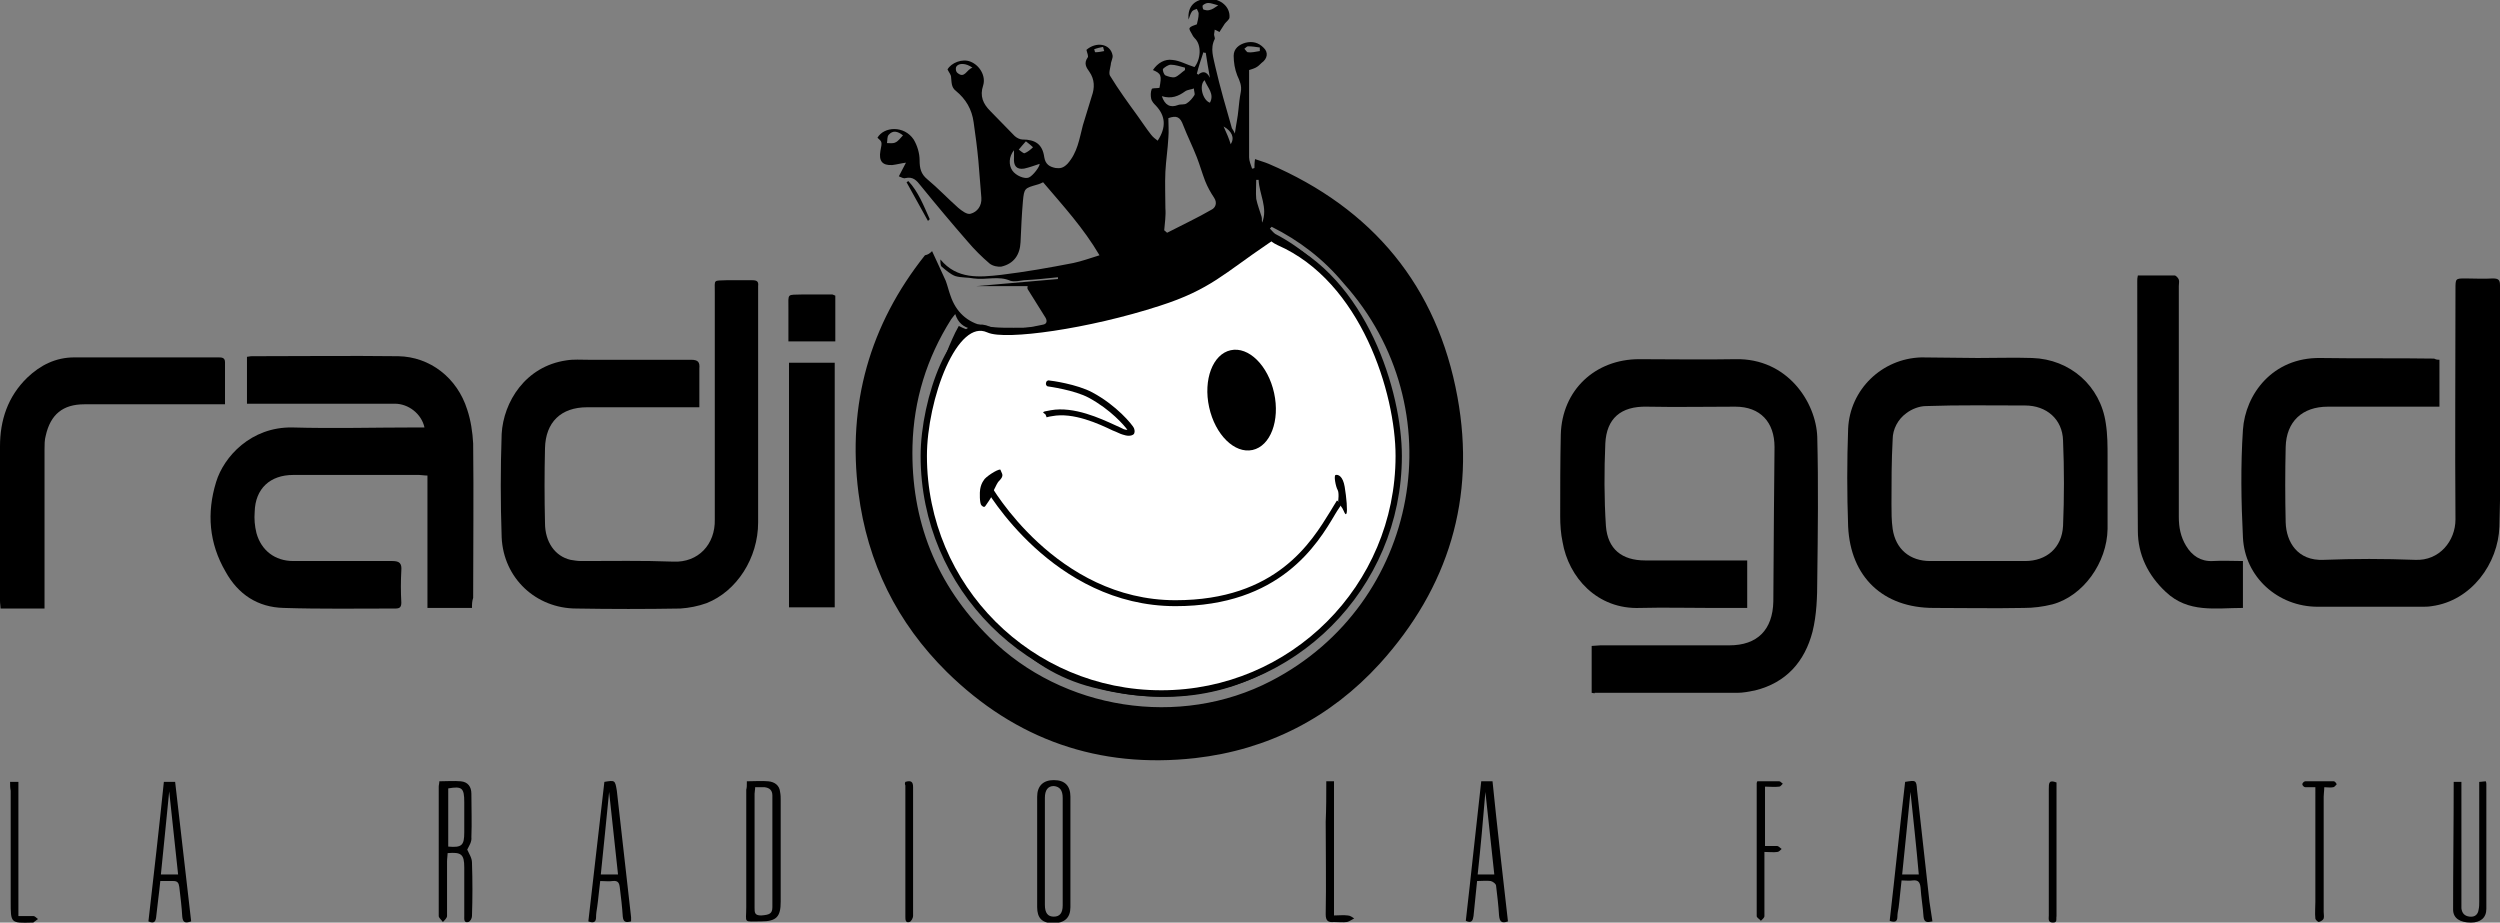 <svg xmlns="http://www.w3.org/2000/svg" xmlns:xlink="http://www.w3.org/1999/xlink" id="Livello_1" x="0px" y="0px" viewBox="0 0 421.1 155.4" style="enable-background:new 0 0 421.1 155.4;" xml:space="preserve"><rect x="0" y="0" width="421.1" height="155.4" fill="#808080" stroke="none"/><style type="text/css">	.st0{fill:#FFFFFF;stroke:#000000;stroke-width:1.063;stroke-miterlimit:10;}</style><g>	<path d="M157,42.3c0.8,1.8,1.6,3.4,2.3,5c0.3,0.8,0.5,1.7,0.8,2.5c0.9,2.7,2.8,4.5,5.6,5.1c2.2,0.4,4.5,0.3,6.7,0.3  c1.1,0,2.1-0.3,3.2-0.5c0.8-0.1,0.8-0.7,0.5-1.2c-1-1.6-2-3.2-3-4.8c-0.1-0.2,0-0.4,0-0.5c-2.9,0-5.8,0-8.7,0c0,0,0,0,0,0  c4.6-0.4,9.2-0.8,13.8-1.2c0-0.1,0-0.2,0-0.3c-1.9,0.2-3.8,0.4-5.7,0.5c-0.8,0.1-1.6,0.3-2.3,0.1c-2-0.9-4.1-0.1-6.2-0.4  c-1-0.2-2.1-0.1-3.1-0.4c-0.8-0.3-1.6-1-2.3-1.6c-0.2-0.2-0.2-0.7-0.2-1.2c2.8,3.4,6.6,3,10.2,2.6c4.1-0.5,8.1-1.2,12.2-2  c1.4-0.3,2.8-0.8,4.4-1.3c-2.7-4.6-6.1-8.3-9.5-12.3c-0.2,0.1-0.6,0.3-1,0.4c-2.1,0.6-2.2,0.6-2.4,2.8c-0.2,2.3-0.3,4.6-0.4,6.9  c-0.1,2.1-1.1,3.6-3.2,4.1c-0.6,0.1-1.5-0.1-2-0.5c-1.3-1.1-2.6-2.4-3.7-3.7c-2.7-3.1-5.3-6.2-7.9-9.4c-0.7-0.9-1.3-1.6-2.6-1.3  c-0.3,0.1-0.6-0.1-1.1-0.3c0.4-0.8,0.8-1.5,1.2-2.3c-0.8,0.1-1.5,0.3-2.3,0.4c-1.7,0.1-2.3-0.7-2-2.4c0.3-1.5,0.3-1.5-0.5-2.2  c1.1-1.9,4.5-2.1,6.1,0.3c0.6,1,1,2.3,1,3.5c0,1.3,0.2,2.3,1.3,3.2c1.8,1.5,3.4,3.2,5.2,4.8c0.6,0.5,1.5,1.2,2.1,1  c1.1-0.3,1.9-1.3,1.8-2.7c-0.2-2.1-0.3-4.1-0.5-6.2c-0.2-2.2-0.5-4.4-0.8-6.5c-0.3-2.2-1.3-3.9-3-5.3c-0.8-0.6-0.7-1.5-0.8-2.3  c0-0.4-0.3-0.7-0.6-1.3c0.6-1.1,2.5-1.9,3.9-1.3c1.5,0.6,2.6,2.4,2.1,4c-0.6,1.8,0,3.1,1.2,4.3c1.4,1.4,2.7,2.8,4.1,4.2  c0.3,0.3,0.9,0.6,1.3,0.6c2.2,0,3.4,0.8,3.7,3c0.2,1.2,0.9,1.6,1.9,1.8c0.8,0.1,1.3,0,2-0.7c1.7-1.9,2-4.2,2.6-6.5  c0.5-1.6,1-3.3,1.5-4.9c0.5-1.4,0.5-2.8-0.4-4.1c-0.5-0.7-1-1.4-0.3-2.4c0.2-0.2-0.1-0.8-0.2-1.3c1.6-1.4,4-1.1,4.4,0.9  c0.1,0.5-0.3,1.1-0.3,1.6c-0.1,0.6-0.4,1.5-0.1,1.9c1.4,2.3,3,4.5,4.6,6.7c0.8,1.1,1.5,2.2,2.3,3.2c0.3,0.4,0.7,0.7,1.1,1  c1.5-2.3,1.3-4.2-0.3-5.9c-0.3-0.3-0.7-0.7-0.8-1.2c-0.1-0.5-0.1-1.1,0.1-1.6c0.1-0.2,0.8-0.1,1.3-0.2c0.4-2.1,0.3-2.4-1.1-3  c0.8-1.2,2-1.9,3.3-1.7c1.2,0.1,2.4,0.8,3.7,1.2c1-1.2,1.3-3.7,0-4.9c-0.2-0.2-0.3-0.4-0.4-0.6c-0.2-0.4-0.6-0.9-0.4-1.1  c0.2-0.3,0.7-0.4,1.2-0.6c0.1-0.5,0.3-1.1,0.3-1.8c0-0.3-0.2-0.5-0.3-0.8c-0.3,0.1-0.6,0.2-0.8,0.4c-0.3,0.4-0.4,0.9-0.6,1.4  c-0.2-2.2,1-3.5,3.4-3.5c2.1,0,3.6,1.4,3.5,3.1c0,0.4-0.5,0.7-0.8,1.1c-0.3,0.5-0.6,0.9-0.9,1.4c-0.2-0.1-0.5-0.3-0.8-0.4  c0,0.3-0.1,0.6-0.1,0.8c0,0.3,0.2,0.6,0.1,0.8c-0.8,1.6-0.2,3.1,0.1,4.6c0.8,3.5,1.8,6.9,2.8,10.4c0.1,0.2,0.3,0.4,0.5,0.9  c0.2-1.5,0.5-2.8,0.6-4c0.1-1,0.2-2,0.4-3c0.2-1.1-0.2-1.9-0.6-2.8c-0.4-1-0.6-2.2-0.6-3.3c0-1.2,0.9-1.9,2-2.2  c1.2-0.3,2.2,0,3,0.8c0.9,0.8,0.7,1.9-0.3,2.6c-0.3,0.3-0.6,0.6-1,0.8c-0.4,0.2-0.8,0.3-1.1,0.4c0,5,0,9.9,0,14.7  c0,0.6,0.3,1.3,0.5,1.9c0.1,0,0.2,0,0.4-0.1c0-0.4,0-0.9,0.1-1.5c0.8,0.3,1.6,0.5,2.3,0.8c17.5,7.5,28.4,20.6,31.8,39.3  c3.1,17-1.5,32.1-13.1,44.9c-8.3,9.1-18.8,14.5-31.1,15.9c-16.2,1.8-30.2-3.1-41.8-14.5c-8.4-8.3-13.4-18.4-14.9-30.2  c-1.9-14.9,1.9-28.3,11.2-40C156.3,42.9,156.6,42.7,157,42.3z M214.2,38.2c-0.1,0.1-0.2,0.2-0.3,0.3c0.3,0.3,0.6,0.7,0.9,0.9  c9,4.7,13.9,12.7,17.8,21.5c2,4.4,2.5,9.2,2.5,14c0,3.3-0.7,6.6-0.8,9.9c-0.1,2.1-0.7,4.1-1.4,6c-2.9,7.9-7.9,14.3-14.6,19.2  c-10.4,7.7-22,8.9-34.2,5.8c-5.9-1.5-10.9-4.6-14.9-9.1c-1.9-2.1-3.8-4.3-5.2-6.7c-1.6-2.9-2.8-6.1-4-9.2c-0.8-2-1.3-4.1-1.8-6.1  c-0.3-1.3-0.6-2.6-0.6-3.9c0-1.6,0.2-3.3,0.4-5c0.1-0.5,0.3-1.1,0.4-1.6c0.1-1.1,0.2-2.2,0.2-3.2c-0.1-1.1-0.5-2.3-0.6-3.4  c-0.2-3.7,0.9-7.2,2.4-10.5c0.3-0.7,0.7-1.5,1.1-2.2c3.2,1.7,9,2.4,11.1,1.4c-0.5-0.1-0.7-0.2-1-0.2c-1.6-0.1-3.1,0-4.7-0.3  c-2.2-0.4-5,0.2-6-2.9c-0.3,0.4-0.5,0.6-0.7,0.9c-4.1,6.5-6.3,13.6-6.5,21.3c-0.3,12.6,4,23.4,13,32.3c12.3,12.2,32,15.3,47.4,7.3  c25.1-13,31.1-46,12.2-67C222.9,43.6,218.8,40.5,214.2,38.2z M196.1,38.8c0.2,0.1,0.3,0.3,0.5,0.4c2.5-1.3,5.1-2.5,7.5-3.9  c0.6-0.3,1-1.1,0.4-2c-0.6-0.9-1.1-1.8-1.5-2.8c-0.5-1.3-0.9-2.7-1.4-4c-0.7-1.8-1.6-3.6-2.3-5.4c-0.5-1.4-1.1-1.7-2.5-1.2  c0,1.1,0.1,2.2,0,3.3c-0.1,1.9-0.4,3.8-0.5,5.7c-0.1,2.1,0,4.1,0,6.2C196.4,36.3,196.2,37.6,196.1,38.8z M195.7,16.2  c0.5,1.5,1.4,2,2.7,1.5c0.5-0.2,1.1,0,1.5-0.3c0.5-0.3,1-0.9,1.3-1.4c0.1-0.2-0.1-0.7-0.1-1.1c-0.5,0.2-1.1,0.2-1.5,0.5  C198.5,16.2,197.3,16.7,195.7,16.2z M170.8,25.3c-0.9,1.1-0.9,2.5-0.3,3.4c0.6,0.9,2.1,1.5,2.8,1.2c0.7-0.3,1.9-1.9,1.8-2.3  c-0.9,0.3-1.7,0.6-2.6,0.8c-1.3,0.2-1.8-0.5-1.7-1.8C170.8,26.3,170.8,25.9,170.8,25.3z M199.6,11.8c0-0.1,0-0.3,0-0.4  c-0.8-0.2-1.6-0.5-2.4-0.5c-0.4,0-1,0.4-1.3,0.7c-0.1,0.2,0.1,0.9,0.4,1.1c0.5,0.2,1.1,0.4,1.6,0.3C198.5,12.8,199,12.2,199.6,11.8  z M212,30.3c-0.1,0-0.3,0-0.4,0c0,1.1-0.1,2.1,0,3.2c0.2,1,0.6,2,0.9,3c0.1,0.3,0,0.7,0.1,1C213.6,35,212.1,32.7,212,30.3z   M203.1,8.9c-0.1,0-0.3,0-0.4-0.1c-0.4,1.2-0.8,2.4-1.1,3.6c0.1,0.1,0.2,0.1,0.2,0.2c0.7-0.6,1.4-0.7,2,0.5  C203.5,11.5,203.3,10.2,203.1,8.9z M202.9,13.5c-1,0.9-0.3,3.4,0.9,3.8C204.6,15.8,203.4,14.8,202.9,13.5z M152.1,22.8  c-0.9-0.7-1.7-0.9-2.4-0.1c-0.3,0.3-0.2,0.9-0.3,1.4c0.5,0,1,0.1,1.4-0.1C151.3,23.8,151.6,23.3,152.1,22.8z M163.8,11.4  c-1.1-0.8-2.3-0.8-2.7-0.2c-0.2,0.3-0.1,0.9,0.2,1.1C162.5,13.3,162.8,11.7,163.8,11.4z M172.8,23.8c-0.5,0.6-0.9,1-1.2,1.4  c0.3,0.2,0.8,0.7,1,0.6c0.5-0.2,1-0.6,1.4-1C173.7,24.5,173.3,24.2,172.8,23.8z M212.2,8.6c0-0.2,0-0.4,0-0.6  c-0.7-0.1-1.3-0.2-2-0.2c-0.2,0-0.4,0.3-0.6,0.4c0.2,0.2,0.4,0.6,0.6,0.6C210.8,8.9,211.5,8.7,212.2,8.6z M205.2,0.9  c-0.8-0.2-1.2-0.4-1.7-0.4c-0.3,0-0.7,0.2-0.9,0.4c-0.1,0.1,0,0.6,0.1,0.7c0.3,0.1,0.7,0.2,1,0.1C204.2,1.6,204.6,1.3,205.2,0.9z   M207.3,24.3c0.7-1.1,0.2-2.2-1.2-3C206.6,22.4,207,23.3,207.3,24.3z M186,8.6c-0.1-0.2-0.1-0.4-0.2-0.7c-0.5,0.1-1,0.2-1.5,0.4  c0.1,0.2,0.1,0.5,0.2,0.5C185,8.8,185.5,8.7,186,8.6z"></path>	<path d="M268.1,116.7c0-2.6,0-5.2,0-7.9c0.5,0,1-0.1,1.5-0.1c7.2,0,14.5,0,21.7,0c4.7,0,7.3-2.6,7.4-7.4c0-5,0.1-9.9,0.1-14.9  c0-3.7,0.1-7.4,0.1-11.1c0-4.2-2.4-6.8-6.6-6.8c-5,0-9.9,0.1-14.9,0c-4.4-0.1-6.8,2-7,6.2c-0.2,4.6-0.2,9.3,0.1,13.9  c0.3,3.9,2.7,5.8,6.6,5.8c5.3,0,10.6,0,15.8,0c0.4,0,0.9,0,1.4,0c0,2.7,0,5.3,0,8c-2.1,0-4.2,0-6.2,0c-3.9,0-7.8-0.1-11.8,0  c-7.3,0.3-12.1-5.2-13.1-11.1c-0.3-1.4-0.4-2.9-0.4-4.3c0-4.6,0-9.2,0.1-13.8c0.2-7.5,5.8-12.7,13.2-12.7c5.4,0,10.8,0.1,16.2,0  c8.8-0.2,13.6,7.3,13.8,13.1c0.2,8,0.1,16,0,24c0,2.9-0.1,6-0.8,8.8c-1.3,5-4.4,8.6-9.7,9.9c-1,0.2-2,0.4-3,0.4c-8,0-16,0-24,0  C268.7,116.8,268.5,116.8,268.1,116.7z"></path>	<path d="M79.5,102.4c-2.6,0-5,0-7.5,0c0-7.4,0-14.8,0-22.3c-0.6,0-1-0.1-1.4-0.1c-7.1,0-14.2,0-21.2,0c-3.9,0-6.4,2.3-6.5,6.2  c-0.1,1.2,0,2.4,0.3,3.6c0.8,2.9,3.1,4.7,6.2,4.7c5.6,0,11.1,0,16.7,0c1.2,0,1.6,0.4,1.5,1.6c-0.1,1.8-0.1,3.6,0,5.4  c0,0.8-0.3,1-1,1c-6.3,0-12.6,0.1-18.8-0.1c-4.4-0.1-7.7-2.3-9.8-6.1c-2.8-4.8-3.2-9.9-1.6-15.1c1.3-4.3,5.9-9.3,12.8-9.2  c7,0.2,13.9,0,20.9,0c0.5,0,0.9,0,1.4,0c-0.5-2.3-2.7-4-5-4c-7.8,0-15.6,0-23.4,0c-0.5,0-1,0-1.5,0c0-2.7,0-5.2,0-7.9  c0.2,0,0.5-0.1,0.8-0.1c8.2,0,16.5-0.1,24.7,0c5.3,0.1,9.9,3.6,11.6,9c0.6,1.8,0.9,3.8,1,5.7c0.1,8.7,0,17.4,0,26  C79.5,101.3,79.5,101.8,79.5,102.4z"></path>	<path d="M410.9,60.6c0,2.6,0,5.2,0,7.9c-0.5,0-1,0-1.4,0c-5.8,0-11.6,0-17.4,0c-4.3,0-7,2.5-7.1,6.8c-0.1,4.2-0.1,8.5,0,12.7  c0.1,3.3,2,6.5,6.4,6.3c5.1-0.2,10.2-0.2,15.4,0c4.1,0.2,6.8-3.2,6.8-6.8c-0.1-12.9,0-25.8,0-38.8c0-1.8,0-1.8,1.7-1.8  c1.5,0,3,0.1,4.6,0c1,0,1.2,0.3,1.2,1.2c0,7.8,0,15.5,0,23.3c0,5.8,0.1,11.5-0.1,17.3c-0.2,6.2-4.7,12.5-11.4,13.4  c-0.6,0.1-1.1,0.1-1.7,0.1c-5.8,0-11.7,0-17.5,0c-6.7,0-12.3-5-12.6-11.7c-0.3-6-0.4-12.1,0-18.1c0.4-6,5-12.2,13-12.1  c6.4,0.1,12.8,0,19.2,0.1C410.4,60.6,410.6,60.6,410.9,60.6z"></path>	<path d="M117.8,68.6c-0.8,0-1.3,0-1.7,0c-5.7,0-11.4,0-17.2,0c-4.4,0-7,2.5-7.1,6.9c-0.1,4.2-0.1,8.4,0,12.6c0,3.2,1.7,5.6,4.3,6.2  c0.6,0.1,1.2,0.2,1.8,0.2c5.2,0,10.3-0.1,15.5,0.1c4.2,0.2,7.1-2.9,7-7.1c0-12.8,0-25.5,0-38.3c0-2.2-0.3-1.9,2-2  c1.4,0,2.9,0,4.3,0c0.8,0,1.1,0.2,1,1c0,1.3,0,2.6,0,3.8c0,12,0,24,0,36c0,6-3.6,11.6-8.7,13.6c-1.4,0.5-2.9,0.8-4.4,0.9  c-5.8,0.1-11.7,0.1-17.5,0c-6.8,0-12.3-5.1-12.6-12c-0.2-5.8-0.2-11.6,0-17.4c0.3-5.4,4-11.4,10.9-12.4c1.2-0.2,2.5-0.1,3.7-0.1  c5.8,0,11.5,0,17.3,0c1.2,0,1.5,0.4,1.4,1.5C117.8,64.1,117.8,66.3,117.8,68.6z"></path>	<path d="M333.1,60.3c3.1,0,6.2-0.1,9.2,0c6.4,0.2,11.5,4.7,12.4,11c0.3,1.9,0.3,3.8,0.3,5.7c0,4,0,8.1,0,12.1  c-0.1,5.7-4.1,11.3-9.3,12.7c-1.6,0.4-3.2,0.6-4.8,0.6c-5.1,0.1-10.2,0-15.2,0c-8.5,0-14-5.2-14.4-13.7c-0.2-5.5-0.2-11,0-16.5  c0.3-6.6,5.7-11.8,12.3-12C326.8,60.2,330,60.3,333.1,60.3C333.1,60.3,333.1,60.3,333.1,60.3z M333.1,94.5c2.7,0,5.4,0,8,0  c3.6,0,6.2-2.2,6.4-5.9c0.2-4.8,0.2-9.6,0-14.4c-0.1-3.6-2.8-5.9-6.4-5.9c-5.6,0-11.1-0.1-16.7,0.1c-1.1,0-2.4,0.5-3.3,1.2  c-1.4,1-2.3,2.7-2.3,4.4c-0.2,3.6-0.2,7.3-0.2,10.9c0,1.4,0,2.8,0.2,4.2c0.5,3.4,2.9,5.4,6.3,5.4C327.8,94.5,330.4,94.5,333.1,94.5  z"></path>	<path d="M37.9,68.1c-0.7,0-1.1,0-1.6,0c-7.4,0-14.7,0-22.1,0c-3.6,0-5.7,1.7-6.5,5.3c-0.2,0.7-0.2,1.5-0.2,2.3c0,8.4,0,16.9,0,25.3  c0,0.5,0,0.9,0,1.5c-2.5,0-4.9,0-7.4,0c0-0.4-0.1-0.8-0.1-1.3c0-8.7,0-17.4,0-26c0-4.4,1.3-8.4,4.6-11.6c2.2-2.1,4.8-3.4,7.9-3.4  c8.1,0,16.2,0,24.3,0c0.5,0,1.1,0,1.1,0.8C37.9,63.2,37.9,65.5,37.9,68.1z"></path>	<path d="M360.1,46.4c2.1,0,4.2,0,6.2,0c0.2,0,0.6,0.4,0.7,0.7c0.1,0.3,0,0.7,0,1.1c0,13,0,25.9,0,38.9c0,1.7,0.3,3.3,1.2,4.8  c1,1.7,2.5,2.7,4.5,2.6c1.7-0.1,3.3,0,5.1,0c0,2.7,0,5.3,0,7.9c-4.6,0-9.2,0.9-13-2.7c-3-2.8-4.7-6.3-4.7-10.3  c-0.1-14-0.1-28.1-0.1-42.1C360,47.1,360,46.8,360.1,46.4z"></path>	<path d="M140.6,102.3c-2.6,0-5.1,0-7.7,0c0-13.7,0-27.4,0-41.2c2.6,0,5.1,0,7.7,0C140.6,74.8,140.6,88.5,140.6,102.3z"></path>	<path d="M78.7,143.1c0.3,0.7,0.8,1.4,0.8,2.2c0.1,3,0.1,6,0,9c0,0.4-0.3,0.9-0.6,1c-0.8,0.2-0.7-0.5-0.7-1c0-2.7,0-5.4,0-8.2  c0-2.2-0.5-2.6-2.8-2.4c0,0.4-0.1,0.9-0.1,1.4c0,3.1,0,6.2,0,9.2c0,0.3-0.4,0.7-0.7,1c-0.2-0.3-0.7-0.7-0.7-1c0-7.3,0-14.5,0-21.8  c0-0.3,0.1-0.5,0.1-0.9c1.2,0,2.4-0.1,3.6,0c1.2,0.1,1.8,0.9,1.8,2.1c0,2.4,0.1,4.9,0,7.3C79.5,141.8,79,142.5,78.7,143.1z   M75.5,132.8c0,3.3,0,6.5,0,9.8c2.3,0.2,2.7-0.2,2.7-2.4c0-1.7,0-3.4,0-5.1C78.2,132.7,77.8,132.4,75.5,132.8z"></path>	<path d="M125.8,131.6c1.3,0,2.5-0.1,3.6,0c1.1,0.1,1.9,0.7,2,1.8c0.1,0.5,0.1,1,0.1,1.4c0,5.7,0,11.4,0,17.1c0,2.5-0.7,3.3-3.3,3.3  c-3.1,0-2.5,0.4-2.5-2.4c0-6.6,0-13.2,0-19.8C125.8,132.7,125.8,132.3,125.8,131.6z M127.2,132.6c0,0.4-0.1,0.8-0.1,1.1  c0,6.4,0,12.8,0,19.2c0,0.8,0,1.3,1.1,1.3c1.4-0.1,1.9-0.3,1.9-1.4c0-6.3,0-12.6,0-18.8c0-0.9-0.5-1.3-1.3-1.4  C128.3,132.6,127.8,132.6,127.2,132.6z"></path>	<path d="M140.7,49.8c0,2.6,0,5.1,0,7.7c-2.6,0-5.1,0-7.9,0c0-1.8,0-3.6,0-5.5c0-2.7-0.3-2.3,2.4-2.4c1.7,0,3.4,0,5,0  C140.3,49.6,140.4,49.7,140.7,49.8z"></path>	<path d="M174.7,143.4c0-3.1,0-6.2,0-9.2c0-1.8,1-2.8,2.8-2.8c1.9,0,2.8,1,2.8,2.8c0,6.2,0,12.4,0,18.6c0,1.8-1,2.7-2.9,2.7  c-1.9,0-2.7-0.9-2.7-2.7C174.7,149.6,174.7,146.5,174.7,143.4z M176,143.4c0,3,0,6,0,9c0,1.4,0.5,2,1.5,2c1,0,1.5-0.6,1.5-1.9  c0-6,0-12.1,0-18.1c0-1.3-0.5-1.9-1.5-2c-1,0-1.5,0.7-1.5,2C176,137.4,176,140.4,176,143.4z"></path>	<path d="M413.3,131.7c0.5,0,0.8,0,1.3,0c0,0.5,0,1,0,1.4c0,6.3,0,12.6,0,18.9c0,0.3,0,0.6,0,1c0.1,0.8,0.5,1.3,1.4,1.4  c0.9,0.1,1.4-0.4,1.5-1.2c0.1-0.4,0.1-0.9,0.1-1.3c0-6.2,0-12.5,0-18.7c0-0.5,0-0.9,0-1.5c0.4,0,0.8-0.1,1.1-0.1  c0.1,0.2,0.1,0.4,0.1,0.5c0,7,0,14,0,21c0,1.5-1,2.3-2.6,2.3c-1.8,0-3-0.7-3-2.2C413.2,146.1,413.3,139,413.3,131.7z"></path>	<path d="M325.5,155.2c-0.9,0.2-1.4,0.2-1.5-0.8c-0.1-1.6-0.4-3.2-0.5-4.9c-0.1-0.9-0.4-1.3-1.3-1.2c-0.6,0.1-1.2,0-1.9,0  c-0.2,1.6-0.3,3.1-0.5,4.6c-0.1,0.5-0.2,1-0.2,1.5c0,0.9-0.5,1-1.3,0.7c0.9-7.8,1.7-15.7,2.6-23.4c1.8-0.3,1.9-0.3,2,1.3  c0.7,6.3,1.4,12.6,2.1,18.9C325.2,153,325.3,154.1,325.5,155.2z M321.8,133.4c-0.5,4.8-0.9,9.3-1.4,13.9c1,0,1.9,0,2.8,0  C322.8,142.7,322.3,138.2,321.8,133.4z"></path>	<path d="M27.6,131.7c0.7,0,1.2,0,1.9,0c0.9,7.8,1.8,15.6,2.7,23.5c-0.9,0.3-1.4,0.3-1.5-0.8c-0.1-1.7-0.3-3.3-0.5-5  c-0.1-0.7-0.3-1-1-1c-0.7,0-1.4,0-2.2,0c-0.2,2.1-0.5,4.1-0.7,6.1c-0.1,0.8-0.4,1.1-1.3,0.7C25.9,147.4,26.8,139.5,27.6,131.7z   M30,147.3c-0.5-4.7-1-9.2-1.5-14c-0.5,4.8-0.9,9.3-1.4,14C28.2,147.3,29,147.3,30,147.3z"></path>	<path d="M101.8,131.7c1.8-0.3,1.8-0.3,2.1,1.5c0.8,7.1,1.6,14.2,2.4,21.3c0,0.2,0,0.5,0,0.7c-0.8,0.2-1.3,0.2-1.4-0.8  c-0.1-1.6-0.3-3.3-0.5-4.9c-0.1-0.8-0.3-1.2-1.2-1.1c-0.6,0.1-1.3,0-2.1,0c-0.2,1.5-0.3,2.9-0.5,4.3c-0.1,0.6-0.2,1.2-0.2,1.8  c0,0.9-0.5,1-1.3,0.7C100,147.4,100.9,139.5,101.8,131.7z M104.1,147.3c-0.5-4.6-1-9.2-1.5-13.9c-0.5,4.8-0.9,9.3-1.4,13.9  C102.3,147.3,103.2,147.3,104.1,147.3z"></path>	<path d="M254,155.2c-1.1,0.4-1.4,0-1.5-1c-0.1-1.7-0.3-3.3-0.5-5c0-0.3-0.5-0.7-0.9-0.8c-0.7-0.1-1.5,0-2.3,0  c-0.2,2.1-0.4,4-0.6,5.9c-0.1,0.7-0.3,1.3-1.3,0.8c0.9-7.8,1.7-15.6,2.6-23.5c0.6,0,1.2,0,1.9,0C252.2,139.5,253.1,147.3,254,155.2  z M248.9,147.3c1,0,1.9,0,2.8,0c-0.5-4.6-1-9.2-1.5-13.9C249.8,138.2,249.4,142.7,248.9,147.3z"></path>	<path d="M390,132.6c-0.6,0-1.2,0-1.7,0c-0.2,0-0.5-0.3-0.5-0.5c0-0.2,0.3-0.5,0.5-0.5c1.6,0,3.2,0,4.8,0c0.2,0,0.4,0.3,0.5,0.5  c-0.2,0.2-0.4,0.5-0.6,0.5c-0.5,0.1-0.9,0-1.5,0c0,0.6-0.1,1.1-0.1,1.6c0,6.5,0,13,0,19.4c0,0.4,0.1,0.8,0,1.1  c-0.1,0.3-0.5,0.5-0.8,0.6c-0.2,0-0.6-0.4-0.6-0.6c-0.1-0.9,0-1.8,0-2.8C390,145.6,390,139.2,390,132.6z"></path>	<path d="M296,131.6c1.3,0,2.5,0,3.7,0c0.2,0,0.4,0.3,0.6,0.4c-0.2,0.2-0.4,0.5-0.6,0.5c-0.8,0.1-1.6,0-2.4,0c0,3.4,0,6.6,0,10  c0.7,0,1.4,0,2,0c0.3,0,0.5,0.3,0.8,0.5c-0.2,0.2-0.5,0.5-0.7,0.5c-0.7,0.1-1.3,0-2.2,0c0,1.8,0,3.4,0,5.1c0,1.9,0,3.8,0,5.7  c0,0.3-0.4,0.6-0.6,0.8c-0.2-0.3-0.7-0.5-0.7-0.8c0-7.5,0-15,0-22.5C295.9,131.9,295.9,131.9,296,131.6z"></path>	<path d="M1.7,131.7c0.5,0,0.8,0,1.4,0c0,7.5,0,15,0,22.6c1,0,1.7,0,2.5,0c0.3,0,0.5,0.3,0.8,0.5c-0.3,0.2-0.5,0.4-0.8,0.6  c-0.1,0-0.2,0-0.2,0c-3.6,0.1-3.6,0.1-3.6-3.5c0-6.2,0-12.5,0-18.7C1.7,132.7,1.7,132.3,1.7,131.7z"></path>	<path d="M223.4,131.6c0.5,0,0.8,0,1.3,0c0,7.5,0,14.9,0,22.6c0.9,0,1.6-0.1,2.3,0c0.4,0,0.8,0.3,1.1,0.5c-0.4,0.2-0.8,0.5-1.2,0.6  c-0.7,0.1-1.4,0-2.2,0c-1,0.1-1.4-0.2-1.4-1.3c0.1-5.2,0-10.4,0-15.6C223.4,136.2,223.4,134,223.4,131.6z"></path>	<path d="M346.4,131.8c0,0.5,0,1,0,1.5c0,6.8,0,13.7,0,20.5c0,0.2,0,0.3,0,0.5c-0.1,0.5,0.2,1.1-0.6,1.1c-0.9,0-0.7-0.7-0.7-1.2  c0-0.6,0-1.3,0-1.9c0-6.5,0-13,0-19.4C345.1,131.9,345.1,131.3,346.4,131.8z"></path>	<path d="M152.5,131.7c1-0.3,1.3,0,1.3,0.9c0,7.2,0,14.5,0,21.7c0,0.3-0.3,0.9-0.6,1c-0.7,0.2-0.7-0.4-0.7-0.9c0-7.4,0-14.7,0-22.1  C152.4,132.1,152.4,131.9,152.5,131.7z"></path>	<path d="M156.3,37.2c-1.2-2.2-2.4-4.3-3.6-6.5c0.1-0.1,0.2-0.1,0.3-0.2c1.7,1.8,2.6,4.2,3.6,6.4C156.5,37.1,156.4,37.1,156.3,37.2z  "></path>	<path d="M163.1,99.7c-5.9-8.4-8.3-17.8-7.3-28c0.1,0,0.2,0,0.3,0c0,2.4-0.2,4.9,0,7.3c0.2,2.4,0.7,4.8,1.3,7.2  c0.6,2.4,1.4,4.7,2.4,7C160.8,95.4,162,97.5,163.1,99.7z"></path></g><path class="st0" d="M235.6,76.8c0,22.1-17.9,40-40,40s-40-17.9-40-40c0-9.5,5.1-23.9,10.9-21.3c2.8,1.3,16.7-0.6,28.7-4.5 c8.4-2.7,10.7-5.4,18.1-10.4c1.3-0.9,0.6-0.5,2.1,0.2C229.8,47.1,235.6,66.2,235.6,76.8z"></path><g>	<ellipse transform="matrix(0.977 -0.214 0.214 0.977 -9.555 46.388)" cx="209.1" cy="67.3" rx="5.6" ry="8.6"></ellipse>	<g>		<path d="M190.1,73.4c-0.3,0-0.7-0.1-1-0.2c-0.4-0.1-0.9-0.4-1.7-0.7c-2.3-1.1-6.6-3.1-10.2-2.4c-0.7,0.1-0.9,0.2-0.9,0.2l-0.2-0.5   l0,0l-0.4-0.3c0.1-0.2,0.2-0.2,1.3-0.4c3.9-0.7,8.4,1.4,10.8,2.5c0.7,0.3,1.3,0.6,1.5,0.7c0.3,0.1,0.4,0.1,0.6,0.1   c-0.5-0.7-2.8-3.4-6.5-5.4c-2.4-1.3-6.8-1.9-6.8-1.9c-0.3,0-0.5-0.3-0.4-0.6c0-0.3,0.3-0.5,0.6-0.4c0.2,0,4.6,0.6,7.2,2   c4.1,2.2,6.7,5.4,7,6c0.2,0.5,0.1,0.8,0,1C190.8,73.3,190.5,73.4,190.1,73.4z M190.1,72.6L190.1,72.6L190.1,72.6z"></path>	</g>	<g>		<path d="M198,102.1c-20.7,0-32-19.8-32.1-20l0.9-0.5c0.1,0.2,11.1,19.5,31.2,19.5c17,0,22.9-9.8,26.1-15c0.4-0.7,0.8-1.3,1.1-1.8   l0.8,0.6c-0.3,0.5-0.7,1-1.1,1.7C221.9,91.7,215.6,102.1,198,102.1z"></path>	</g>	<path d="M225.4,84.4c0,0,0.2-1.4-0.1-1.9s-0.7-2.5-0.3-2.5c0.4-0.1,1.2,0.2,1.5,2c0.3,1.8,0.5,4.1,0.3,4.5s-0.4-0.4-0.7-0.9  C225.7,85.1,225.4,84.4,225.4,84.4z"></path>	<path d="M168.5,79.1c-0.5-0.1-2.6,1.3-2.8,1.8c-0.3,0.4-0.5,0.9-0.6,1.5c-0.1,0.5-0.1,2.4,0.2,2.7c0.3,0.3,0.5,0.4,0.7,0.1  c0.2-0.3,1-1.4,1-1.6c0-0.2,0.9-2.2,1.2-2.5s0.8-0.8,0.6-1.3C168.5,79.1,168.5,79.1,168.5,79.1z"></path></g></svg>